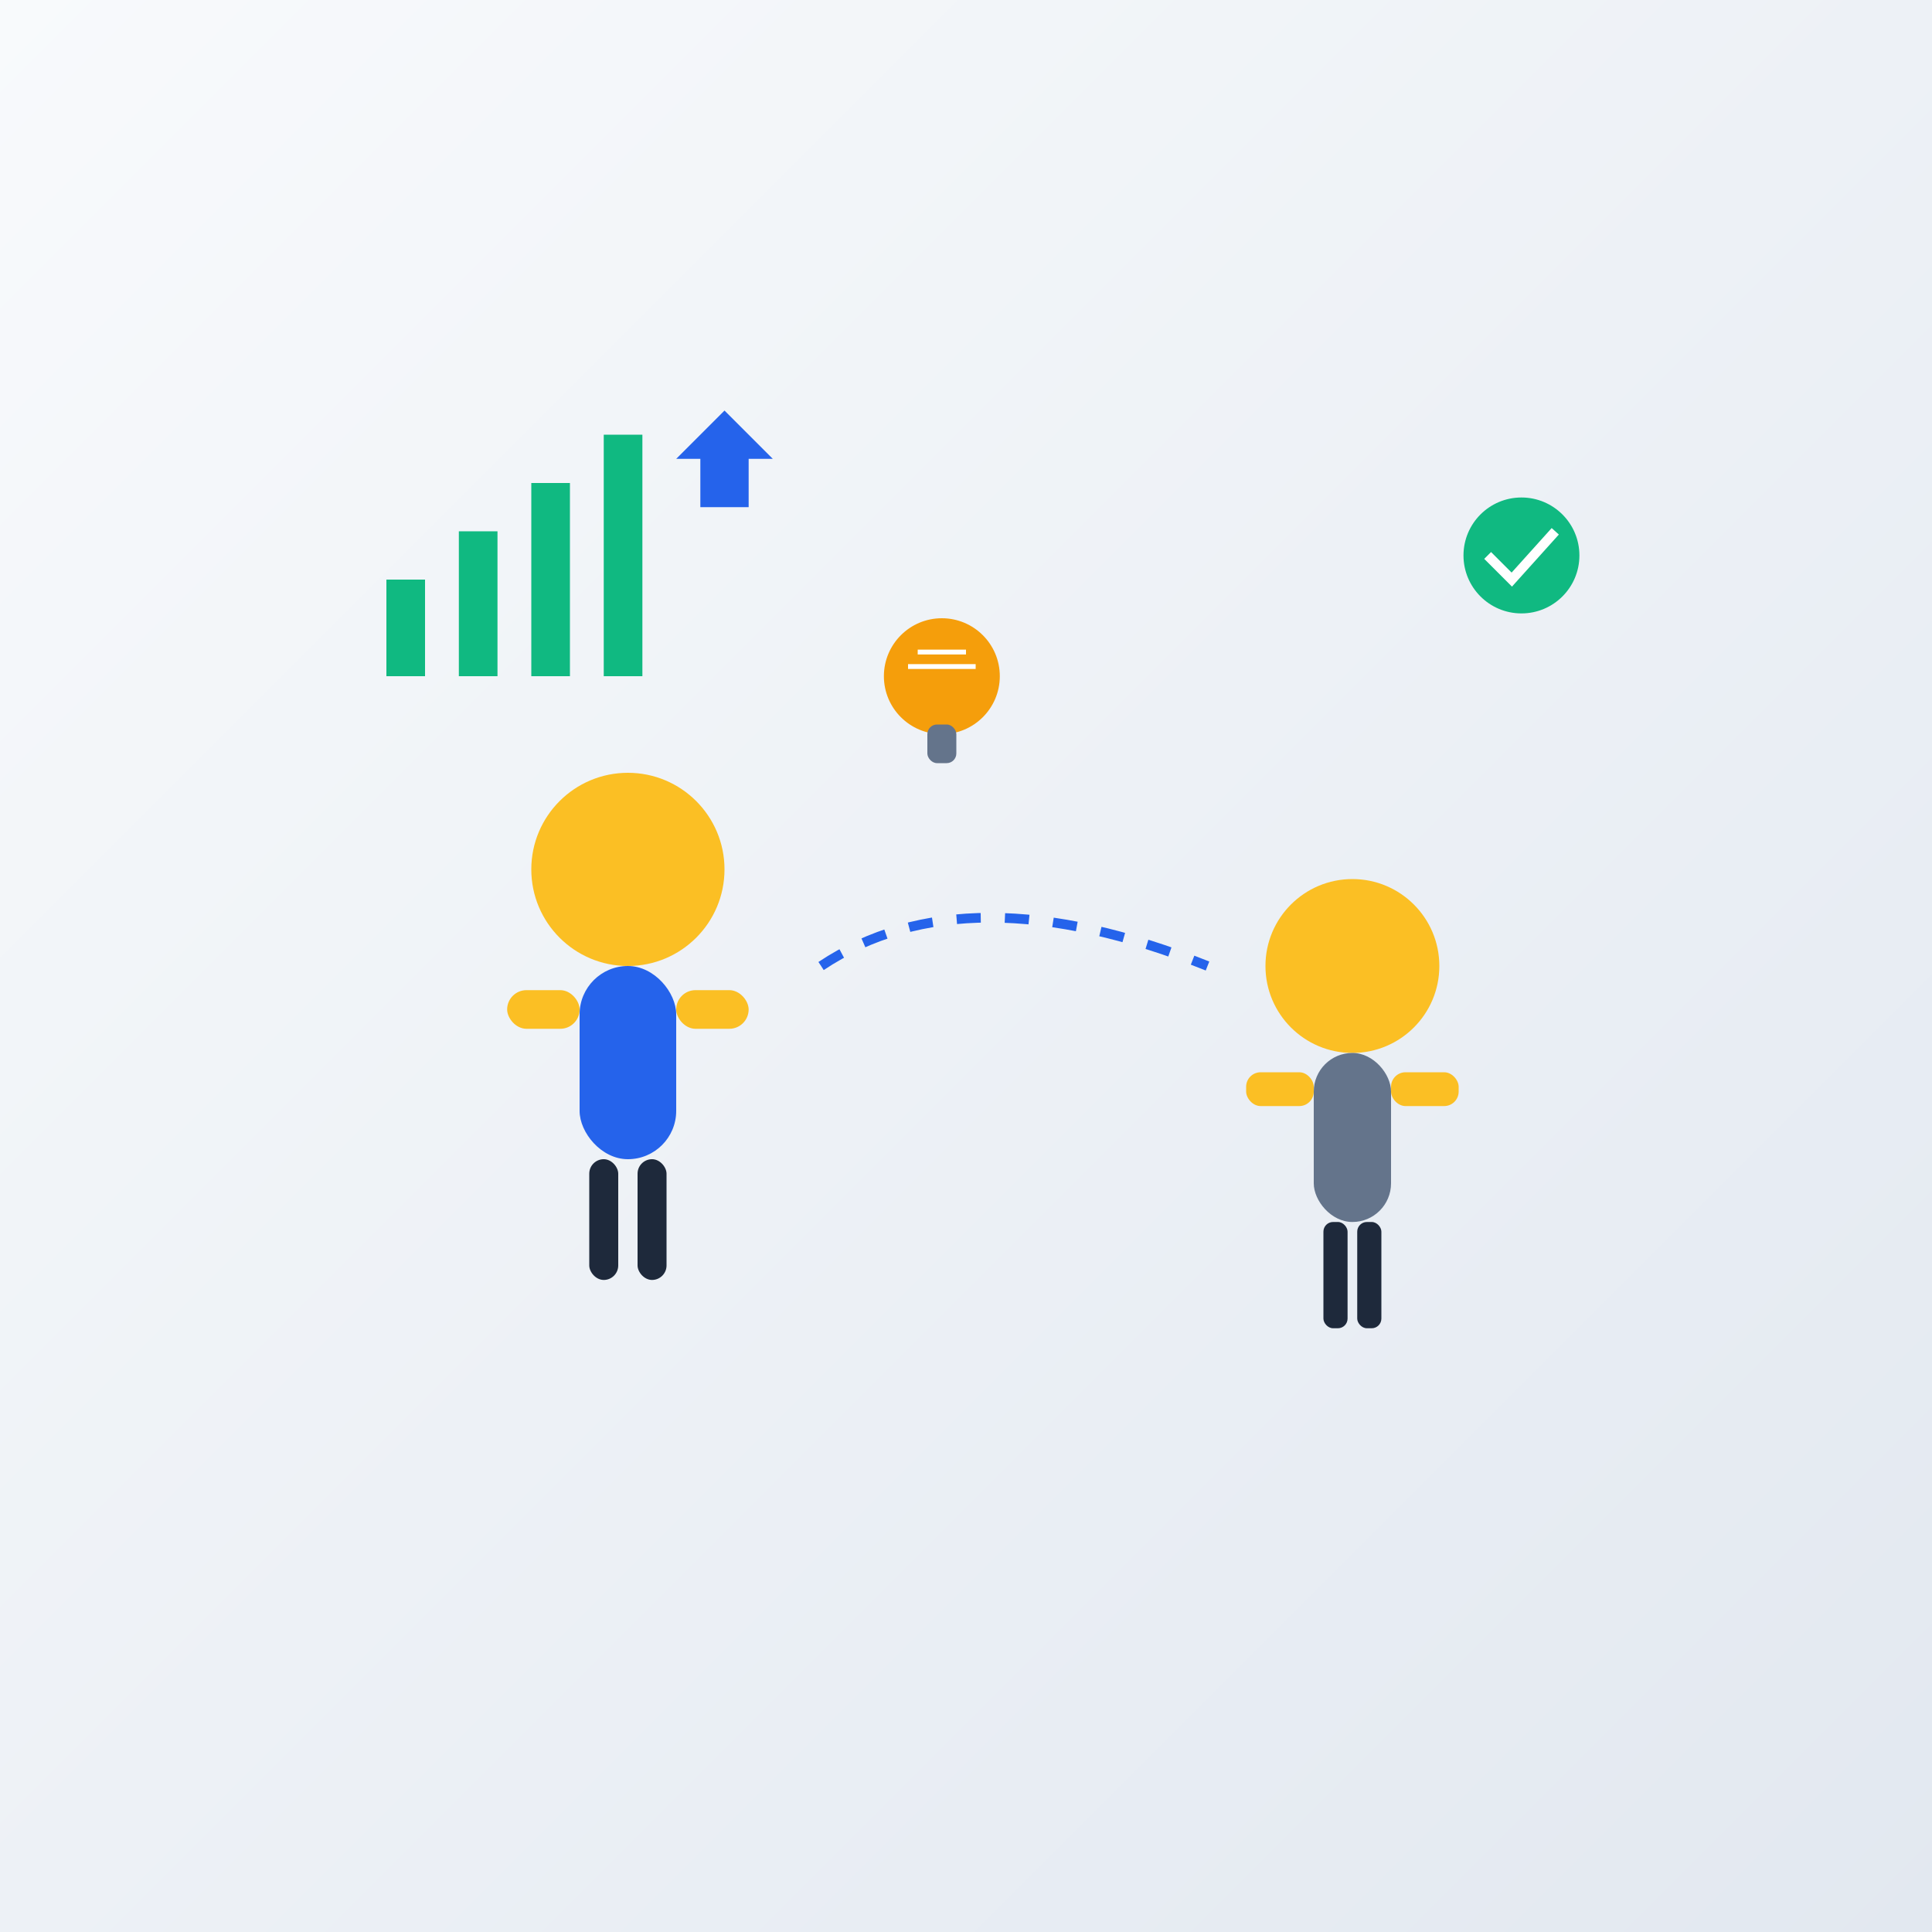 <svg xmlns="http://www.w3.org/2000/svg" viewBox="0 0 400 400" width="400" height="400">
  <rect x="0" y="0" width="400" height="400" fill="#808080" stroke="none"/>
  <defs>
    <linearGradient id="bgGradient" x1="0%" y1="0%" x2="100%" y2="100%">
      <stop offset="0%" style="stop-color:#f8fafc;stop-opacity:1" />
      <stop offset="100%" style="stop-color:#e2e8f0;stop-opacity:1" />
    </linearGradient>
  </defs>
  
  <!-- Background -->
  <rect width="400" height="400" fill="url(#bgGradient)"/>
  
  <!-- Coach figure -->
  <g transform="translate(100, 150)">
    <!-- Head -->
    <circle cx="30" cy="30" r="20" fill="#fbbf24"/>
    
    <!-- Body -->
    <rect x="20" y="50" width="20" height="40" rx="10" fill="#2563eb"/>
    
    <!-- Arms -->
    <rect x="5" y="55" width="15" height="8" rx="4" fill="#fbbf24"/>
    <rect x="40" y="55" width="15" height="8" rx="4" fill="#fbbf24"/>
    
    <!-- Legs -->
    <rect x="22" y="90" width="6" height="25" rx="3" fill="#1e293b"/>
    <rect x="32" y="90" width="6" height="25" rx="3" fill="#1e293b"/>
  </g>
  
  <!-- Client figure -->
  <g transform="translate(250, 170)">
    <!-- Head -->
    <circle cx="30" cy="30" r="18" fill="#fbbf24"/>
    
    <!-- Body -->
    <rect x="22" y="48" width="16" height="35" rx="8" fill="#64748b"/>
    
    <!-- Arms -->
    <rect x="8" y="52" width="14" height="7" rx="3" fill="#fbbf24"/>
    <rect x="38" y="52" width="14" height="7" rx="3" fill="#fbbf24"/>
    
    <!-- Legs -->
    <rect x="24" y="83" width="5" height="22" rx="2" fill="#1e293b"/>
    <rect x="31" y="83" width="5" height="22" rx="2" fill="#1e293b"/>
  </g>
  
  <!-- Growth chart -->
  <g transform="translate(80, 80)">
    <rect x="0" y="40" width="8" height="20" fill="#10b981"/>
    <rect x="15" y="30" width="8" height="30" fill="#10b981"/>
    <rect x="30" y="20" width="8" height="40" fill="#10b981"/>
    <rect x="45" y="10" width="8" height="50" fill="#10b981"/>
    
    <!-- Arrow pointing up -->
    <path d="M60 15 L70 5 L80 15 L75 15 L75 25 L65 25 L65 15 Z" fill="#2563eb"/>
  </g>
  
  <!-- Success symbols -->
  <g transform="translate(300, 100)">
    <circle cx="15" cy="15" r="12" fill="#10b981"/>
    <path d="M8 15 L13 20 L22 10" stroke="#ffffff" stroke-width="2" fill="none"/>
  </g>
  
  <!-- Communication lines -->
  <path d="M170 200 Q200 180 250 200" stroke="#2563eb" stroke-width="2" fill="none" stroke-dasharray="5,5"/>
  
  <!-- Lightbulb idea -->
  <g transform="translate(180, 120)">
    <circle cx="15" cy="20" r="12" fill="#f59e0b"/>
    <rect x="12" y="30" width="6" height="8" rx="2" fill="#64748b"/>
    <path d="M8 18 L22 18 M10 15 L20 15" stroke="#ffffff" stroke-width="1"/>
  </g>
</svg>